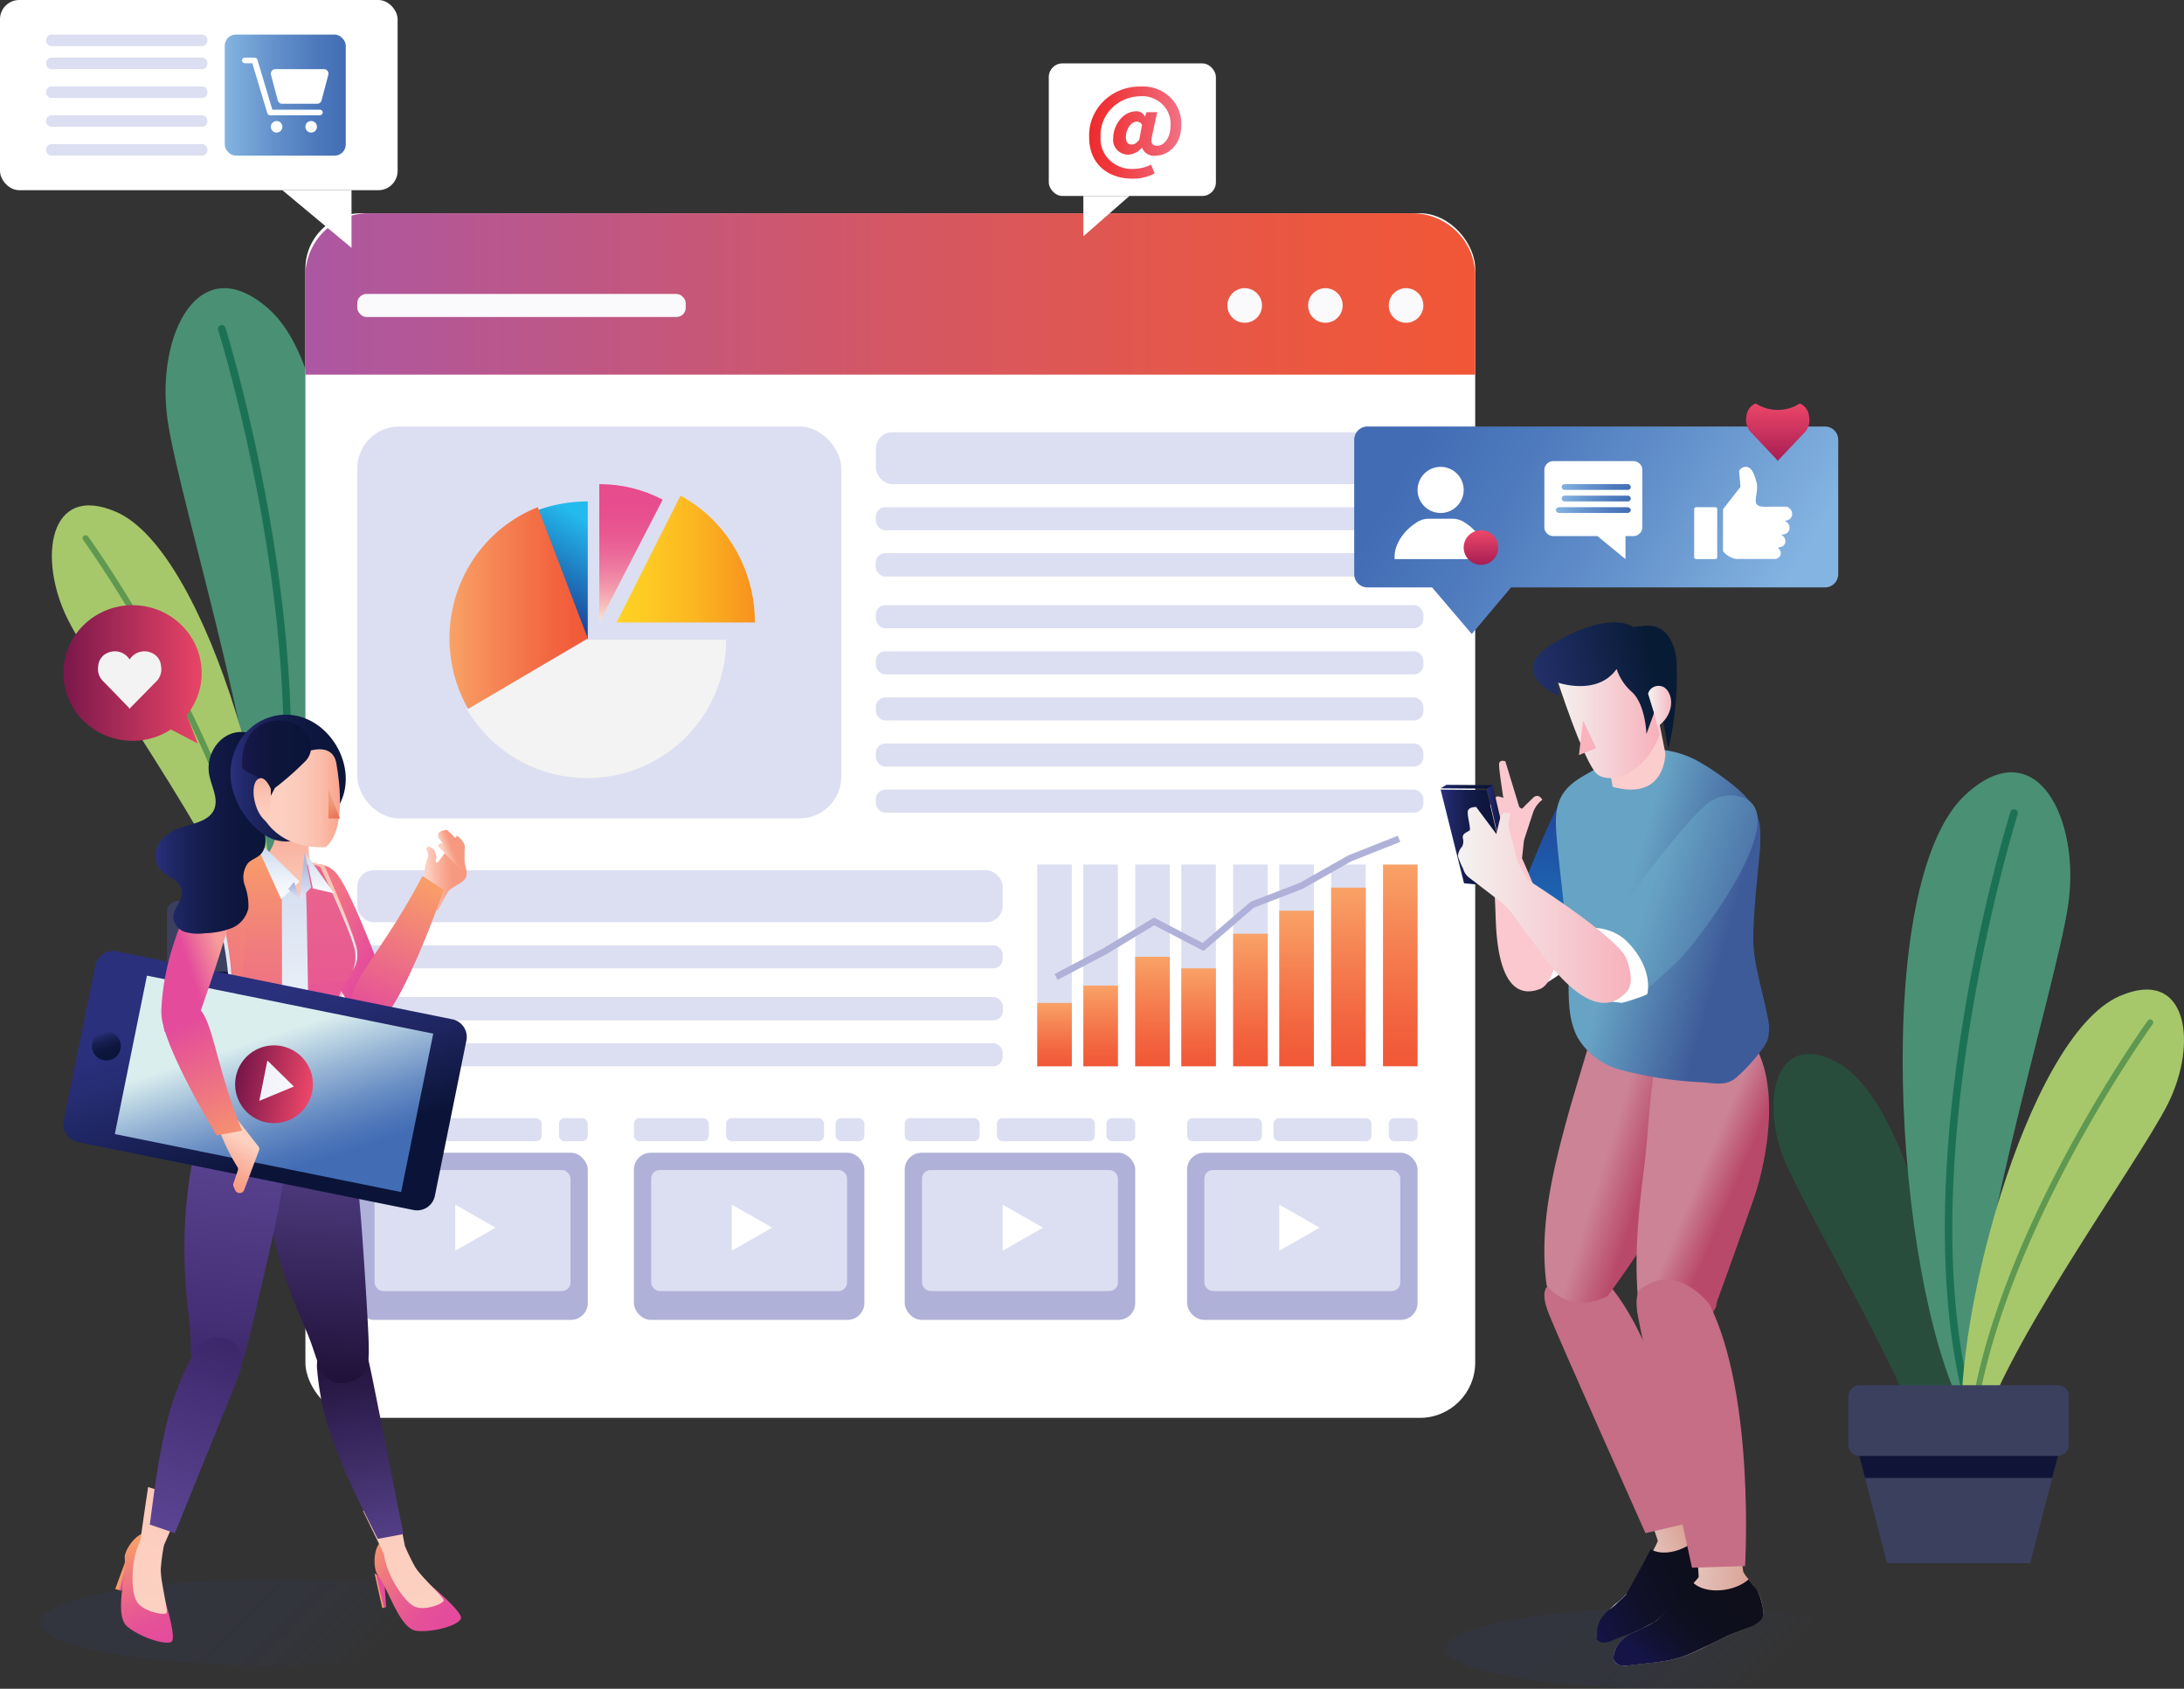 <svg xmlns="http://www.w3.org/2000/svg" width="379" height="293" viewBox="0 0 379 293">
    <rect x="0" y="0" width="379" height="293" fill="#333333" stroke="none"/>
    <defs>
        <linearGradient id="a" x1="75.423%" x2="24.577%" y1="54.442%" y2="45.553%">
            <stop offset="0%" stop-color="#3753A4" stop-opacity="0"/>
            <stop offset="7%" stop-color="#3651A3" stop-opacity=".15"/>
            <stop offset="21%" stop-color="#354DA1" stop-opacity=".41"/>
            <stop offset="36%" stop-color="#334A9F" stop-opacity=".62"/>
            <stop offset="51%" stop-color="#32489E" stop-opacity=".79"/>
            <stop offset="66%" stop-color="#32469D" stop-opacity=".91"/>
            <stop offset="82%" stop-color="#31459C" stop-opacity=".98"/>
            <stop offset="100%" stop-color="#31459C"/>
        </linearGradient>
        <linearGradient id="b" x1="75.419%" x2="24.568%" y1="54.621%" y2="45.381%">
            <stop offset="0%" stop-color="#3753A4" stop-opacity="0"/>
            <stop offset="7%" stop-color="#3651A3" stop-opacity=".15"/>
            <stop offset="21%" stop-color="#354DA1" stop-opacity=".41"/>
            <stop offset="36%" stop-color="#334A9F" stop-opacity=".62"/>
            <stop offset="51%" stop-color="#32489E" stop-opacity=".79"/>
            <stop offset="66%" stop-color="#32469D" stop-opacity=".91"/>
            <stop offset="82%" stop-color="#31459C" stop-opacity=".98"/>
            <stop offset="100%" stop-color="#31459C"/>
        </linearGradient>
        <linearGradient id="c" x1=".006%" y1="50.02%" y2="50.02%">
            <stop offset="0%" stop-color="#AC57A2"/>
            <stop offset="5%" stop-color="#B0579C"/>
            <stop offset="49%" stop-color="#D35765"/>
            <stop offset="82%" stop-color="#E95743"/>
            <stop offset="100%" stop-color="#F15736"/>
        </linearGradient>
        <linearGradient id="d" x1="0%" y1="50.026%" y2="50.026%">
            <stop offset="0%" stop-color="#FFD224"/>
            <stop offset="22%" stop-color="#FECA23"/>
            <stop offset="56%" stop-color="#FCB621"/>
            <stop offset="97%" stop-color="#F7941E"/>
            <stop offset="100%" stop-color="#F7911E"/>
        </linearGradient>
        <linearGradient id="e" x1="50.051%" x2="50.051%" y1="100%" y2="-.093%">
            <stop offset="0%" stop-color="#FEE8CB"/>
            <stop offset="10%" stop-color="#F9C4BD"/>
            <stop offset="23%" stop-color="#F39FAE"/>
            <stop offset="36%" stop-color="#EF81A2"/>
            <stop offset="50%" stop-color="#EB6999"/>
            <stop offset="64%" stop-color="#E95892"/>
            <stop offset="80%" stop-color="#E74E8E"/>
            <stop offset="100%" stop-color="#E74B8D"/>
        </linearGradient>
        <linearGradient id="f" x1="60.757%" x2="43.9%" y1="5.535%" y2="80.535%">
            <stop offset="0%" stop-color="#23BAED"/>
            <stop offset="100%" stop-color="#1B499C"/>
        </linearGradient>
        <linearGradient id="g" x1=".101%" y1="50.016%" y2="50.016%">
            <stop offset="0%" stop-color="#F9A268"/>
            <stop offset="32%" stop-color="#F68655"/>
            <stop offset="76%" stop-color="#F2643F"/>
            <stop offset="100%" stop-color="#F15736"/>
        </linearGradient>
        <linearGradient id="h" x1="50%" x2="50%" y1="0%" y2="100%">
            <stop offset="0%" stop-color="#F9A268"/>
            <stop offset="32%" stop-color="#F68655"/>
            <stop offset="76%" stop-color="#F2643F"/>
            <stop offset="100%" stop-color="#F15736"/>
        </linearGradient>
        <linearGradient id="i" x1="49.897%" x2="49.897%" y1="0%" y2="100%">
            <stop offset="0%" stop-color="#F9A268"/>
            <stop offset="32%" stop-color="#F68655"/>
            <stop offset="76%" stop-color="#F2643F"/>
            <stop offset="100%" stop-color="#F15736"/>
        </linearGradient>
        <linearGradient id="j" x1="50.207%" x2="50.207%" y1="0%" y2="99.94%">
            <stop offset="0%" stop-color="#F9A268"/>
            <stop offset="32%" stop-color="#F68655"/>
            <stop offset="76%" stop-color="#F2643F"/>
            <stop offset="100%" stop-color="#F15736"/>
        </linearGradient>
        <linearGradient id="k" x1="50%" x2="50%" y1="0%" y2="100%">
            <stop offset="0%" stop-color="#F9A268"/>
            <stop offset="32%" stop-color="#F68655"/>
            <stop offset="76%" stop-color="#F2643F"/>
            <stop offset="100%" stop-color="#F15736"/>
        </linearGradient>
        <linearGradient id="l" x1="50%" x2="50%" y1="0%" y2="100%">
            <stop offset="0%" stop-color="#F9A268"/>
            <stop offset="32%" stop-color="#F68655"/>
            <stop offset="76%" stop-color="#F2643F"/>
            <stop offset="100%" stop-color="#F15736"/>
        </linearGradient>
        <linearGradient id="m" x1="50%" x2="50%" y1="0%" y2="99.958%">
            <stop offset="0%" stop-color="#F9A268"/>
            <stop offset="32%" stop-color="#F68655"/>
            <stop offset="76%" stop-color="#F2643F"/>
            <stop offset="100%" stop-color="#F15736"/>
        </linearGradient>
        <linearGradient id="n" x1="49.897%" x2="49.897%" y1="0%" y2="99.963%">
            <stop offset="0%" stop-color="#F9A268"/>
            <stop offset="32%" stop-color="#F68655"/>
            <stop offset="76%" stop-color="#F2643F"/>
            <stop offset="100%" stop-color="#F15736"/>
        </linearGradient>
        <linearGradient id="o" x1="50%" x2="50%" y1="0%" y2="100%">
            <stop offset="0%" stop-color="#F9A268"/>
            <stop offset="32%" stop-color="#F68655"/>
            <stop offset="76%" stop-color="#F2643F"/>
            <stop offset="100%" stop-color="#F15736"/>
        </linearGradient>
        <linearGradient id="p" x1="35.652%" x2="43.844%" y1="42.86%" y2="37.142%">
            <stop offset="0%" stop-color="#F89C69"/>
            <stop offset="100%" stop-color="#E44C9B"/>
        </linearGradient>
        <linearGradient id="q" x1="-13.418%" x2="77.651%" y1="18.048%" y2="86.004%">
            <stop offset="0%" stop-color="#F89C69"/>
            <stop offset="28%" stop-color="#EF7A7E"/>
            <stop offset="55%" stop-color="#E9618E"/>
            <stop offset="80%" stop-color="#E55198"/>
            <stop offset="100%" stop-color="#E44C9B"/>
        </linearGradient>
        <linearGradient id="r" x1="47.102%" x2="7.813%" y1="99.394%" y2="-161.132%">
            <stop offset="0%" stop-color="#FCD1C2"/>
            <stop offset="25%" stop-color="#FCCEBE"/>
            <stop offset="49%" stop-color="#FBC4B2"/>
            <stop offset="74%" stop-color="#F9B39E"/>
            <stop offset="98%" stop-color="#F79B82"/>
            <stop offset="100%" stop-color="#F79980"/>
        </linearGradient>
        <linearGradient id="s" x1="53.453%" x2="41.894%" y1="134.036%" y2="-.722%">
            <stop offset="0%" stop-color="#654FA1"/>
            <stop offset="19%" stop-color="#57428B"/>
            <stop offset="100%" stop-color="#1C0E34"/>
        </linearGradient>
        <linearGradient id="t" x1="50.996%" x2="48.987%" y1="2.723%" y2="101.973%">
            <stop offset="0%" stop-color="#654FA1"/>
            <stop offset="19%" stop-color="#57428B"/>
            <stop offset="100%" stop-color="#1C0E34"/>
        </linearGradient>
        <linearGradient id="u" x1="51.193%" x2="47.396%" y1="-.313%" y2="100.129%">
            <stop offset="0%" stop-color="#654FA1"/>
            <stop offset="100%" stop-color="#3D276A"/>
        </linearGradient>
        <linearGradient id="v" x1="45.591%" x2="57.146%" y1="47.144%" y2="53.752%">
            <stop offset="0%" stop-color="#F89C69"/>
            <stop offset="100%" stop-color="#E44C9B"/>
        </linearGradient>
        <linearGradient id="w" x1="40.303%" x2="61.373%" y1="8.644%" y2="98.448%">
            <stop offset="0%" stop-color="#F89C69"/>
            <stop offset="28%" stop-color="#EF7A7E"/>
            <stop offset="55%" stop-color="#E9618E"/>
            <stop offset="80%" stop-color="#E55198"/>
            <stop offset="100%" stop-color="#E44C9B"/>
        </linearGradient>
        <linearGradient id="x" x1="43.191%" x2="73.589%" y1="94.665%" y2="-116.814%">
            <stop offset="0%" stop-color="#FCD1C2"/>
            <stop offset="27%" stop-color="#FCCEBF"/>
            <stop offset="50%" stop-color="#FBC5B4"/>
            <stop offset="72%" stop-color="#FAB6A2"/>
            <stop offset="94%" stop-color="#F8A189"/>
            <stop offset="100%" stop-color="#F79980"/>
        </linearGradient>
        <linearGradient id="y" x1="35.367%" x2="56.327%" y1="136.85%" y2=".123%">
            <stop offset="0%" stop-color="#654FA1"/>
            <stop offset="100%" stop-color="#3D276A"/>
        </linearGradient>
        <linearGradient id="z" x1="30.346%" x2="68.046%" y1="27.197%" y2="69.48%">
            <stop offset="0%" stop-color="#F27484"/>
            <stop offset="100%" stop-color="#E44C9B"/>
        </linearGradient>
        <linearGradient id="A" x1="50.014%" x2="50.014%" y1="100.022%" y2="-.045%">
            <stop offset="0%" stop-color="#FCD1C2"/>
            <stop offset="49%" stop-color="#FCCFC0"/>
            <stop offset="66%" stop-color="#FBCAB9"/>
            <stop offset="79%" stop-color="#FAC0AE"/>
            <stop offset="89%" stop-color="#F9B19D"/>
            <stop offset="98%" stop-color="#F89F87"/>
            <stop offset="100%" stop-color="#F79980"/>
        </linearGradient>
        <linearGradient id="B" x1="50.037%" x2="50.037%" y1="106.306%" y2=".102%">
            <stop offset="0%" stop-color="#F9FCFD"/>
            <stop offset="31%" stop-color="#F1F6FA"/>
            <stop offset="77%" stop-color="#DDE5F3"/>
            <stop offset="100%" stop-color="#D0DAEF"/>
        </linearGradient>
        <linearGradient id="C" x1="50.041%" x2="50.041%" y1=".016%" y2="186.915%">
            <stop offset="0%" stop-color="#F89C69"/>
            <stop offset="1%" stop-color="#F89B6A"/>
            <stop offset="16%" stop-color="#F17E7C"/>
            <stop offset="33%" stop-color="#EB688A"/>
            <stop offset="51%" stop-color="#E75893"/>
            <stop offset="71%" stop-color="#E54F99"/>
            <stop offset="100%" stop-color="#E44C9B"/>
        </linearGradient>
        <linearGradient id="D" x1="49.997%" x2="49.997%" y1="-221.356%" y2="100.103%">
            <stop offset="0%" stop-color="#F89C69"/>
            <stop offset="100%" stop-color="#E44C9B"/>
        </linearGradient>
        <linearGradient id="E" x1="50.078%" x2="50.078%" y1="322.237%" y2="0%">
            <stop offset="0%" stop-color="#F89C69"/>
            <stop offset="100%" stop-color="#E44C9B"/>
        </linearGradient>
        <linearGradient id="F" x1="100.092%" x2="-95.321%" y1="49.99%" y2="49.99%">
            <stop offset="0%" stop-color="#F89C69"/>
            <stop offset="100%" stop-color="#E44C9B"/>
        </linearGradient>
        <linearGradient id="G" x1="23.911%" x2="72.876%" y1="52.46%" y2="49.476%">
            <stop offset="0%" stop-color="#FCD1C2"/>
            <stop offset="34%" stop-color="#FAB9A6"/>
            <stop offset="76%" stop-color="#F8A28A"/>
            <stop offset="100%" stop-color="#F79980"/>
        </linearGradient>
        <linearGradient id="H" x1="61.988%" x2="36.068%" y1="1.462%" y2="97.35%">
            <stop offset="0%" stop-color="#F89C69"/>
            <stop offset="100%" stop-color="#E44C9B"/>
        </linearGradient>
        <linearGradient id="I" x1="37.034%" x2="65.801%" y1="58.502%" y2="41.904%">
            <stop offset="0%" stop-color="#FCD1C2"/>
            <stop offset="34%" stop-color="#FAB9A6"/>
            <stop offset="76%" stop-color="#F8A28A"/>
            <stop offset="100%" stop-color="#F79980"/>
        </linearGradient>
        <linearGradient id="J" x1="49.868%" x2="49.868%" y1="100%" y2="-.586%">
            <stop offset="0%" stop-color="#E7E5F3"/>
            <stop offset="32%" stop-color="#CCD2EB"/>
            <stop offset="76%" stop-color="#ADBCE1"/>
            <stop offset="100%" stop-color="#A1B4DD"/>
        </linearGradient>
        <linearGradient id="K" x1="50%" x2="50%" y1="100%" y2="0%">
            <stop offset="0%" stop-color="#F9FCFD"/>
            <stop offset="100%" stop-color="#D0DAEF"/>
        </linearGradient>
        <linearGradient id="L" x1="50%" x2="50%" y1="100%" y2="0%">
            <stop offset="0%" stop-color="#F9FCFD"/>
            <stop offset="32%" stop-color="#F0F5FA"/>
            <stop offset="85%" stop-color="#D8E1F2"/>
            <stop offset="100%" stop-color="#D0DAEF"/>
        </linearGradient>
        <linearGradient id="M" x1="50%" x2="50%" y1="100%" y2="0%">
            <stop offset="0%" stop-color="#E7E5F3"/>
            <stop offset="32%" stop-color="#CCD2EB"/>
            <stop offset="76%" stop-color="#ADBCE1"/>
            <stop offset="100%" stop-color="#A1B4DD"/>
        </linearGradient>
        <linearGradient id="N" x1="36.775%" x2="63.387%" y1="24.138%" y2="76.051%">
            <stop offset="0%" stop-color="#2A307B"/>
            <stop offset="22%" stop-color="#262D73"/>
            <stop offset="55%" stop-color="#1D245E"/>
            <stop offset="96%" stop-color="#0D163C"/>
            <stop offset="100%" stop-color="#0B1438"/>
        </linearGradient>
        <linearGradient id="O" x1="35.702%" x2="66.934%" y1="3.901%" y2="98.889%">
            <stop offset="0%" stop-color="#2A307B"/>
            <stop offset="10%" stop-color="#23296B"/>
            <stop offset="28%" stop-color="#182055"/>
            <stop offset="48%" stop-color="#111945"/>
            <stop offset="70%" stop-color="#0C153B"/>
            <stop offset="100%" stop-color="#0B1438"/>
        </linearGradient>
        <linearGradient id="P" x1="141.499%" x2="62.508%" y1="33.954%" y2="42.838%">
            <stop offset="0%" stop-color="#2A307B"/>
            <stop offset="10%" stop-color="#23296B"/>
            <stop offset="28%" stop-color="#182055"/>
            <stop offset="48%" stop-color="#111945"/>
            <stop offset="70%" stop-color="#0C153B"/>
            <stop offset="100%" stop-color="#0B1438"/>
        </linearGradient>
        <linearGradient id="Q" x1="71.534%" x2="24.566%" y1="38.233%" y2="86.055%">
            <stop offset="0%" stop-color="#DAEEEE"/>
            <stop offset="2%" stop-color="#D6EBED"/>
            <stop offset="36%" stop-color="#97B5D5"/>
            <stop offset="65%" stop-color="#698EC4"/>
            <stop offset="87%" stop-color="#4D76B9"/>
            <stop offset="100%" stop-color="#426DB5"/>
        </linearGradient>
        <linearGradient id="R" x1="14.612%" x2="85.323%" y1="14.821%" y2="85.502%">
            <stop offset="0%" stop-color="#741549"/>
            <stop offset="100%" stop-color="#EF4769"/>
        </linearGradient>
        <linearGradient id="S" x1="21.724%" x2="86.582%" y1="50.264%" y2="64.773%">
            <stop offset="0%" stop-color="#F1F3FA"/>
            <stop offset="100%" stop-color="#F6F7FB"/>
        </linearGradient>
        <linearGradient id="T" x1="64.266%" x2="34.58%" y1="37.162%" y2="61.498%">
            <stop offset="0%" stop-color="#F69C99"/>
            <stop offset="100%" stop-color="#E44C9B"/>
        </linearGradient>
        <linearGradient id="U" x1="95.348%" x2="72.521%" y1="40.268%" y2="112.818%">
            <stop offset="0%" stop-color="#FCD1C2"/>
            <stop offset="34%" stop-color="#FAB9A6"/>
            <stop offset="76%" stop-color="#F8A28A"/>
            <stop offset="100%" stop-color="#F79980"/>
        </linearGradient>
        <linearGradient id="V" x1="89.004%" x2="61.165%" y1="114.898%" y2="14.473%">
            <stop offset="0%" stop-color="#F89C69"/>
            <stop offset="100%" stop-color="#E44C9B"/>
        </linearGradient>
        <linearGradient id="W" x1=".066%" x2="99.951%" y1="49.916%" y2="49.916%">
            <stop offset="0%" stop-color="#2A307C"/>
            <stop offset="10%" stop-color="#22296B"/>
            <stop offset="29%" stop-color="#182055"/>
            <stop offset="48%" stop-color="#111945"/>
            <stop offset="71%" stop-color="#0C153B"/>
            <stop offset="100%" stop-color="#0B1438"/>
        </linearGradient>
        <linearGradient id="X" x1=".019%" x2="99.859%" y1="50.126%" y2="50.126%">
            <stop offset="0%" stop-color="#2A307C"/>
            <stop offset="10%" stop-color="#22296B"/>
            <stop offset="29%" stop-color="#182055"/>
            <stop offset="48%" stop-color="#111945"/>
            <stop offset="71%" stop-color="#0C153B"/>
            <stop offset="100%" stop-color="#0B1438"/>
        </linearGradient>
        <linearGradient id="Y" x1=".006%" x2="100.049%" y1="49.969%" y2="49.969%">
            <stop offset="0%" stop-color="#FCD1C2"/>
            <stop offset="39%" stop-color="#FCCFC0"/>
            <stop offset="59%" stop-color="#FBC8B8"/>
            <stop offset="75%" stop-color="#FABDAA"/>
            <stop offset="88%" stop-color="#F9AD98"/>
            <stop offset="100%" stop-color="#F79980"/>
        </linearGradient>
        <linearGradient id="Z" x1="34.727%" x2="53.177%" y1="12.557%" y2="107.991%">
            <stop offset="0%" stop-color="#EEA281"/>
            <stop offset="25%" stop-color="#EE9C7C"/>
            <stop offset="58%" stop-color="#ED8A6C"/>
            <stop offset="97%" stop-color="#EC6E53"/>
            <stop offset="100%" stop-color="#EC6B51"/>
        </linearGradient>
        <linearGradient id="aa" x1=".212%" x2="100.053%" y1="50.02%" y2="50.02%">
            <stop offset="0%" stop-color="#18184A"/>
            <stop offset="13%" stop-color="#141745"/>
            <stop offset="50%" stop-color="#0D153B"/>
            <stop offset="100%" stop-color="#0B1438"/>
        </linearGradient>
        <linearGradient id="ab" x1="50.023%" x2="50.023%" y1="100%" y2=".03%">
            <stop offset="0%" stop-color="#FCD1C2"/>
            <stop offset="31%" stop-color="#FCCCBC"/>
            <stop offset="73%" stop-color="#FABDAA"/>
            <stop offset="100%" stop-color="#F9B09B"/>
        </linearGradient>
        <linearGradient id="ac" x1="48.7%" x2="48.593%" y1="103.01%" y2="3.3%">
            <stop offset="0%" stop-color="#1783C6"/>
            <stop offset="100%" stop-color="#243D96"/>
        </linearGradient>
        <linearGradient id="ad" x1="0%" y1="50%" y2="50%">
            <stop offset="0%" stop-color="#2A307C"/>
            <stop offset="10%" stop-color="#22296B"/>
            <stop offset="29%" stop-color="#182055"/>
            <stop offset="48%" stop-color="#111945"/>
            <stop offset="71%" stop-color="#0C153B"/>
            <stop offset="100%" stop-color="#0B1438"/>
        </linearGradient>
        <linearGradient id="ae" x1="0%" y1="49.968%" y2="49.968%">
            <stop offset="0%" stop-color="#2A307C"/>
            <stop offset="10%" stop-color="#22296B"/>
            <stop offset="29%" stop-color="#182055"/>
            <stop offset="48%" stop-color="#111945"/>
            <stop offset="71%" stop-color="#0C153B"/>
            <stop offset="100%" stop-color="#0B1438"/>
        </linearGradient>
        <linearGradient id="af" x1="0%" y1="49.5%" y2="49.5%">
            <stop offset="0%" stop-color="#2A307C"/>
            <stop offset="10%" stop-color="#22296B"/>
            <stop offset="29%" stop-color="#182055"/>
            <stop offset="48%" stop-color="#111945"/>
            <stop offset="71%" stop-color="#0C153B"/>
            <stop offset="100%" stop-color="#0B1438"/>
        </linearGradient>
        <linearGradient id="ag" x1="8.073%" x2="75.864%" y1="72.983%" y2="29.748%">
            <stop offset="0%" stop-color="#F4F3F1"/>
            <stop offset="90%" stop-color="#DBA69A"/>
            <stop offset="100%" stop-color="#D89E90"/>
        </linearGradient>
        <linearGradient id="ah" x1="-7.326%" x2="97.235%" y1="71.342%" y2="25.36%">
            <stop offset="0%" stop-color="#141446"/>
            <stop offset="15%" stop-color="#121238"/>
            <stop offset="38%" stop-color="#101028"/>
            <stop offset="65%" stop-color="#0E0F1E"/>
            <stop offset="100%" stop-color="#0E0F1B"/>
        </linearGradient>
        <linearGradient id="ai" x1="43.191%" x2="63.896%" y1="46.659%" y2="59.227%">
            <stop offset="1%" stop-color="#CC8396"/>
            <stop offset="100%" stop-color="#B9496A"/>
        </linearGradient>
        <linearGradient id="aj" x1="45.412%" x2="59.364%" y1="46.659%" y2="59.227%">
            <stop offset="1%" stop-color="#CC8396"/>
            <stop offset="100%" stop-color="#B9496A"/>
        </linearGradient>
        <linearGradient id="ak" x1="-2.146%" x2="95.603%" y1="60.883%" y2="67.093%">
            <stop offset="0%" stop-color="#F4F3F1"/>
            <stop offset="90%" stop-color="#DBA69A"/>
            <stop offset="100%" stop-color="#D89E90"/>
        </linearGradient>
        <linearGradient id="al" x1="5.536%" x2="74.794%" y1="65.682%" y2="23.047%">
            <stop offset="0%" stop-color="#141446"/>
            <stop offset="15%" stop-color="#121238"/>
            <stop offset="38%" stop-color="#101028"/>
            <stop offset="65%" stop-color="#0E0F1E"/>
            <stop offset="100%" stop-color="#0E0F1B"/>
        </linearGradient>
        <linearGradient id="am" x1="33.651%" x2="77.625%" y1="42.974%" y2="62.372%">
            <stop offset="1%" stop-color="#67A3C4"/>
            <stop offset="100%" stop-color="#3E5B99"/>
        </linearGradient>
        <linearGradient id="an" x1="0%" x2="99.751%" y1="50.029%" y2="50.029%">
            <stop offset="0%" stop-color="#F4F3F1"/>
            <stop offset="100%" stop-color="#F7B0BB"/>
        </linearGradient>
        <linearGradient id="ao" x1="4.202%" x2="102.427%" y1="59.968%" y2="45.63%">
            <stop offset="0%" stop-color="#293577"/>
            <stop offset="50%" stop-color="#162651"/>
            <stop offset="85%" stop-color="#081B35"/>
        </linearGradient>
        <linearGradient id="ap" x1="0%" x2="99.803%" y1="49.918%" y2="49.918%">
            <stop offset="0%" stop-color="#F4F3F1"/>
            <stop offset="100%" stop-color="#F7B0BB"/>
        </linearGradient>
        <linearGradient id="aq" x1="25.697%" x2="91.065%" y1="42.974%" y2="62.372%">
            <stop offset="1%" stop-color="#67A3C4"/>
            <stop offset="100%" stop-color="#3E5B99"/>
        </linearGradient>
        <linearGradient id="ar" x1=".076%" x2="100.017%" y1="49.947%" y2="49.947%">
            <stop offset="0%" stop-color="#F4F3F1"/>
            <stop offset="100%" stop-color="#F7B0BB"/>
        </linearGradient>
        <linearGradient id="as" x1="93.756%" x2="6.312%" y1="58.883%" y2="36.921%">
            <stop offset="0%" stop-color="#84B4E1"/>
            <stop offset="37%" stop-color="#6694CD"/>
            <stop offset="77%" stop-color="#4C78BC"/>
            <stop offset="100%" stop-color="#426DB5"/>
        </linearGradient>
        <linearGradient id="at" x1="49.798%" x2="49.798%" y1="100%" y2="-3.023%">
            <stop offset="0%" stop-color="#A61E53"/>
            <stop offset="100%" stop-color="#EF4769"/>
        </linearGradient>
        <linearGradient id="au" x1="-1.309%" x2="101.309%" y1="48%" y2="48%">
            <stop offset="0%" stop-color="#84B4E1"/>
            <stop offset="37%" stop-color="#6694CD"/>
            <stop offset="77%" stop-color="#4C78BC"/>
            <stop offset="100%" stop-color="#426DB5"/>
        </linearGradient>
        <linearGradient id="av" x1="0%" y1="50%" y2="50%">
            <stop offset="0%" stop-color="#84B4E1"/>
            <stop offset="37%" stop-color="#6694CD"/>
            <stop offset="77%" stop-color="#4C78BC"/>
            <stop offset="100%" stop-color="#426DB5"/>
        </linearGradient>
        <linearGradient id="aw" x1="50%" x2="50%" y1="100%" y2="0%">
            <stop offset="0%" stop-color="#A61E53"/>
            <stop offset="100%" stop-color="#EF4769"/>
        </linearGradient>
        <linearGradient id="ax" x1="-.202%" x2="100.131%" y1="49.835%" y2="49.835%">
            <stop offset="0%" stop-color="#741549"/>
            <stop offset="100%" stop-color="#EF4769"/>
        </linearGradient>
        <linearGradient id="ay" x1="0%" y1="49.973%" y2="49.973%">
            <stop offset="0%" stop-color="#84B4E1"/>
            <stop offset="37%" stop-color="#6694CD"/>
            <stop offset="77%" stop-color="#4C78BC"/>
            <stop offset="100%" stop-color="#426DB5"/>
        </linearGradient>
        <linearGradient id="az" x1=".406%" x2="99.919%" y1="50.132%" y2="50.132%">
            <stop offset="0%" stop-color="#EE2B2C"/>
            <stop offset="22%" stop-color="#EF363A"/>
            <stop offset="63%" stop-color="#F05460"/>
            <stop offset="100%" stop-color="#F27286"/>
        </linearGradient>
    </defs>
    <g fill="none" fill-rule="evenodd">
        <g transform="matrix(-1 0 0 1 379 134)">
            <path fill="#294D3C" d="M60.236 50.286c10.613-5.643 13.306 6.633 9.18 16.797-4.124 10.164-25.304 44.352-26.4 57.908-.428 5.28-1.412 4.686-2.25.997-4.19-18.381 4.858-67.934 19.47-75.702z"/>
            <path fill="#4A9075" d="M37.756 3.716C25.586-7.24 17.956 8.1 20.082 22.896c2.125 14.797 18.823 66.97 15.84 85.259-1.169 7.088.316 6.652 2.64 2.059 11.563-22.922 15.952-91.41-.806-106.498z"/>
            <path fill="#1B7154" d="M35.638 113.237c.264.66.838.343 1.617-.792C49.94 70.205 30.18 7.062 30.114 6.845a.66.66 0 0 0-1.26.389c.065.218 20.096 64.211 6.784 106.003z"/>
            <path fill="#A6C86B" d="M11.178 38.822C-.616 33.687-2.47 47.012 2.783 57.5c5.254 10.487 30.683 45.203 33 59.578.898 5.57 1.894 4.877 2.482.871 2.923-19.945-10.857-72.059-27.087-79.127z"/>
            <path fill="#5F9850" d="M36.852 120.932c.363.442.713.046 1.01-.99-1.07-34.63-31.475-76.738-31.594-76.877a.521.521 0 0 0-.845.608c.1.132 30.94 42.814 31.43 77.26z"/>
            <path fill="#3B405F" d="M27.784 113.263h22.658l5.913 5.34-4.83 18.611H26.7l-4.837-18.612z"/>
            <rect width="38.24" height="12.263" x="19.989" y="106.333" fill="#3B405F" fill-rule="nonzero" rx="1.874"/>
            <path fill="#101537" d="M56.355 118.602l-.996 3.822H22.86l-.996-3.822z"/>
        </g>
        <g transform="translate(9 50)">
            <path fill="#294D3C" d="M60.236 50.286c10.613-5.643 13.306 6.633 9.18 16.797-4.124 10.164-25.304 44.352-26.4 57.908-.428 5.28-1.412 4.686-2.25.997-4.19-18.381 4.858-67.934 19.47-75.702z"/>
            <path fill="#4A9075" d="M37.756 3.716C25.586-7.24 17.956 8.1 20.082 22.896c2.125 14.797 18.823 66.97 15.84 85.259-1.169 7.088.316 6.652 2.64 2.059 11.563-22.922 15.952-91.41-.806-106.498z"/>
            <path fill="#1B7154" d="M35.638 113.237c.264.66.838.343 1.617-.792C49.94 70.205 30.18 7.062 30.114 6.845a.66.66 0 0 0-1.26.389c.065.218 20.096 64.211 6.784 106.003z"/>
            <path fill="#A6C86B" d="M11.178 38.822C-.616 33.687-2.47 47.012 2.783 57.5c5.254 10.487 30.683 45.203 33 59.578.898 5.57 1.894 4.877 2.482.871 2.923-19.945-10.857-72.059-27.087-79.127z"/>
            <path fill="#5F9850" d="M36.852 120.932c.363.442.713.046 1.01-.99-1.07-34.63-31.475-76.738-31.594-76.877a.521.521 0 0 0-.845.608c.1.132 30.94 42.814 31.43 77.26z"/>
            <path fill="#3B405F" d="M27.784 113.263h22.658l5.913 5.34-4.83 18.611H26.7l-4.837-18.612z"/>
            <rect width="38.24" height="12.263" x="19.989" y="106.333" fill="#3B405F" fill-rule="nonzero" rx="1.874"/>
            <path fill="#101537" d="M56.355 118.602l-.996 3.822H22.86l-.996-3.822z"/>
        </g>
        <g fill-rule="nonzero" transform="translate(-32)">
            <path fill="url(#a)" d="M361 286c0 3.866-17.465 7-39 7s-39-3.134-39-7 17.465-7 39-7 39 3.123 39 7z" opacity=".1"/>
            <ellipse cx="80" cy="281.5" fill="url(#b)" opacity=".1" rx="41" ry="7.5"/>
            <rect width="203" height="209" x="85" y="37" fill="#FFF" rx="9.61"/>
            <path fill="url(#c)" d="M288 65V47.837C288 41.852 283.1 37 277.054 37H95.946C89.901 37 85 41.852 85 47.837V65h203z"/>
            <rect width="57" height="4" x="94" y="51" fill="#FAF9FC" rx="1.61"/>
            <path fill="#FAF9FC" d="M265 53a3 3 0 1 1-6 0 3 3 0 0 1 6 0zM251 53a3 3 0 1 1-6 0 3 3 0 0 1 6 0zM279 53a3 3 0 1 1-6 0 3 3 0 0 1 6 0z"/>
            <rect width="84" height="68" x="94" y="74" fill="#DCDFF1" rx="7.27"/>
            <path fill="#F3F3F3" d="M158 111c.021 10.852-7.305 20.362-17.856 23.178-10.55 2.815-21.687-1.767-27.144-11.168L133.866 111H158z"/>
            <path fill="url(#d)" d="M163 108h-24l11.088-22c7.938 4.27 12.915 12.752 12.912 22z"/>
            <path fill="url(#e)" d="M147 86.693L136 108V84c3.829-.013 7.603.91 11 2.693z"/>
            <path fill="url(#f)" d="M134 87v24l-9-22.379A25.571 25.571 0 0 1 134 87z"/>
            <path fill="url(#g)" d="M134 110.76L113.24 123a24.787 24.787 0 0 1-1.884-20.339c2.325-6.733 7.429-12.091 13.966-14.661L134 110.76z"/>
            <rect width="95" height="9" x="184" y="75" fill="#DCDFF1" rx="2.84"/>
            <rect width="95" height="4" x="184" y="88" fill="#DCDFF1" rx="1.61"/>
            <rect width="95" height="4" x="184" y="96" fill="#DBDAE0" rx="1.61"/>
            <rect width="95" height="4" x="184" y="96" fill="#DCDFF1" rx="1.61"/>
            <rect width="95" height="4" x="184" y="105" fill="#DCDFF1" rx="1.61"/>
            <rect width="95" height="4" x="184" y="113" fill="#DCDFF1" rx="1.61"/>
            <rect width="95" height="4" x="184" y="121" fill="#DCDFF1" rx="1.61"/>
            <rect width="95" height="4" x="184" y="129" fill="#DCDFF1" rx="1.61"/>
            <rect width="95" height="4" x="184" y="137" fill="#DCDFF1" rx="1.61"/>
            <path fill="#DCDFF1" d="M254 150h6v35h-6zM246 150h6v35h-6zM237 150h6v35h-6zM229 150h6v35h-6zM220 150h6v35h-6zM212 150h6v35h-6zM263 150h6v35h-6z"/>
            <path fill="url(#h)" d="M212 174h6v11h-6z"/>
            <path fill="url(#i)" d="M220 171h6v14h-6z"/>
            <path fill="url(#j)" d="M229 166h6v19h-6z"/>
            <path fill="url(#k)" d="M237 168h6v17h-6z"/>
            <path fill="url(#l)" d="M246 162h6v23h-6z"/>
            <path fill="url(#m)" d="M254 158h6v27h-6z"/>
            <path fill="url(#n)" d="M263 154h6v31h-6z"/>
            <path fill="url(#o)" d="M272 150h6v35h-6z"/>
            <path fill="#AFB1D9" d="M215.544 170l-.544-1.01 8.5-4.48 8.761-5.31 8.432 4.401 8.376-7.162 8.5-3.267 8.42-4.77 8.58-3.402.431 1.066-8.5 3.368-8.432 4.782-8.478 3.267-8.727 7.51-8.568-4.456-8.217 4.973z"/>
            <rect width="112" height="9" x="94" y="151" fill="#DCDFF1" rx="2.84"/>
            <rect width="112" height="4" x="94" y="164" fill="#DCDFF1" rx="1.61"/>
            <rect width="112" height="4" x="94" y="173" fill="#DBDAE0" rx="1.61"/>
            <rect width="112" height="4" x="94" y="173" fill="#DCDFF1" rx="1.61"/>
            <rect width="112" height="4" x="94" y="181" fill="#DCDFF1" rx="1.61"/>
            <rect width="13" height="4" x="142" y="194" fill="#DCDFF1" rx=".96"/>
            <rect width="17" height="4" x="158" y="194" fill="#DCDFF1" rx=".96"/>
            <rect width="5" height="4" x="177" y="194" fill="#DCDFF1" rx=".96"/>
            <rect width="40" height="29" x="142" y="200" fill="#AFB1D9" rx="2.93"/>
            <rect width="34" height="21" x="145" y="203" fill="#DCDFF1" rx="1.48"/>
            <path fill="#FFF" d="M159 209v8l7-4z"/>
            <rect width="13" height="4" x="94" y="194" fill="#DCDFF1" rx=".96"/>
            <rect width="17" height="4" x="109" y="194" fill="#DCDFF1" rx=".96"/>
            <rect width="5" height="4" x="129" y="194" fill="#DCDFF1" rx=".96"/>
            <rect width="40" height="29" x="94" y="200" fill="#AFB1D9" rx="2.93"/>
            <rect width="34" height="21" x="97" y="203" fill="#DCDFF1" rx="1.48"/>
            <path fill="#FFF" d="M111 209v8l7-4z"/>
            <rect width="13" height="4" x="189" y="194" fill="#DCDFF1" rx=".96"/>
            <rect width="17" height="4" x="205" y="194" fill="#DCDFF1" rx=".96"/>
            <rect width="5" height="4" x="224" y="194" fill="#DCDFF1" rx=".96"/>
            <rect width="40" height="29" x="189" y="200" fill="#AFB1D9" rx="2.93"/>
            <rect width="34" height="21" x="192" y="203" fill="#DCDFF1" rx="1.48"/>
            <path fill="#FFF" d="M206 209v8l7-4z"/>
            <rect width="13" height="4" x="238" y="194" fill="#DCDFF1" rx=".96"/>
            <rect width="17" height="4" x="253" y="194" fill="#DCDFF1" rx=".96"/>
            <rect width="5" height="4" x="273" y="194" fill="#DCDFF1" rx=".96"/>
            <rect width="40" height="29" x="238" y="200" fill="#AFB1D9" rx="2.93"/>
            <rect width="34" height="21" x="241" y="203" fill="#DCDFF1" rx="1.48"/>
            <path fill="#FFF" d="M254 209v8l7-4z"/>
            <path fill="url(#p)" d="M97 273l1.346 6 .654-.157-.318-4.98z"/>
            <path fill="url(#q)" d="M106.773 275.074s5.535 4.588 5.214 5.735c-.321 1.147-4.727 2.454-7.683 2.145-2.956-.31-4.816-7.168-6.797-9.772-.83-1.147-.687-5.046.775-5.735a6.832 6.832 0 0 1 3.476-.367s-.454 4.623 5.015 7.994z"/>
            <path fill="url(#r)" d="M102.258 268.201a2461.29 2461.29 0 0 1-1.38-7.201L95 262.122c1.582 3.297 3.242 6.64 3.601 7.47.133.76.317 1.509.55 2.244.762 2.31 2.905 5.889 4.689 6.842 1.783.953 5.171-.46 5.16-1.02-.011-.562-3.949-4.084-4.98-5.822a35.815 35.815 0 0 1-1.762-3.635z"/>
            <path fill="url(#s)" d="M92.229 256.045c1.257 2.922 3.89 8.112 5.322 10.955l4.449-.835c-1.56-7.897-5.38-27.177-5.753-28.802-.478-2.098-.653-3.982-2.9-4.987a4.226 4.226 0 0 0-1.934-.372h-.21c-3.074.316-4.483 3.035-4.157 5.709.284 3.36.924 6.683 1.91 9.916.955 2.866 2.096 5.664 3.273 8.416z"/>
            <path fill="url(#t)" d="M86.745 184.176a6.785 6.785 0 0 0-6.594 2.089c-.73.878-1.31 1.874-1.713 2.944-2.429 5.787-1.192 11.265-.522 17.188a84.39 84.39 0 0 0 5.027 19.162c.93 2.522 2.133 4.942 3.053 7.475 1.214 3.333 2.11 8.206 6.877 6.677 3.28-1.05 3.166-3.71 3.11-6.585-.069-3.424-1.306-23.248-1.896-27.391-.556-3.88-1.203-7.75-1.816-11.618-.647-4.052-.613-8.765-5.526-9.94z"/>
            <path fill="url(#u)" d="M79.923 184.912a6.792 6.792 0 0 0-6.934.08 10.274 10.274 0 0 0-2.505 2.293c-4.009 4.85-4.407 10.479-5.478 16.36a84.958 84.958 0 0 0-.728 19.902c.16 2.695.615 5.377.763 8.026.193 3.554-.353 8.506 4.668 8.426 3.416 0 4.111-2.625 4.885-5.411.911-3.256 5.489-22.734 6.115-26.862a451.634 451.634 0 0 0 1.629-11.705c.557-3.955 1.958-8.54-2.415-11.109z"/>
            <path fill="url(#v)" d="M54.08 270L52 275.698l1.046.302L55 271.583z"/>
            <path fill="url(#w)" d="M60.483 277.145s2.188 6.962 1.308 7.666c-.88.704-5.337-.647-7.683-2.59-2.347-1.942-.192-8.631-.463-11.914-.113-1.374 2.155-4.543 3.78-4.293a7.285 7.285 0 0 1 3.148 1.68s-2.923 3.567-.09 9.45z"/>
            <path fill="url(#x)" d="M60.463 268.07L64 260.01 57.705 258c-.6 3.939-1.199 8.232-1.33 9.202-.319.706-.587 1.43-.804 2.17-.683 2.386-.887 6.633.144 8.449 1.031 1.815 4.868 2.511 5.18 2.032.311-.48-1.103-5.709-.984-7.741a33.99 33.99 0 0 1 .552-4.042z"/>
            <path fill="url(#y)" d="M59.61 253.348c-.533 2.841-1.177 7.883-1.61 11.169L62.343 266c3.276-8.043 10.074-24.733 10.63-26.238.755-2.02 1.654-3.708.41-5.773a3.973 3.973 0 0 0-1.344-1.357l-.166-.103c-2.622-1.392-5.22.137-6.42 2.567a50.637 50.637 0 0 0-3.877 9.388c-.855 2.932-1.421 5.898-1.965 8.864z"/>
            <path fill="url(#z)" d="M97.532 179a11.052 11.052 0 0 1-3.445-2.754 40.868 40.868 0 0 1-5.132-8.84 55.7 55.7 0 0 1-2.756-7.917c-.62-2.363-3.134-10.188 1.746-9.439a4.593 4.593 0 0 1 2.87 2.075c3.077 4.38 9.185 21.528 9.185 21.528L97.532 179z"/>
            <path fill="url(#A)" d="M93.973 165.013c-.25-2.68-5.7-14.889-5.7-14.889a19.119 19.119 0 0 1-2.45-.618 11.093 11.093 0 0 1-.148-3.951L80.08 140c.66 6.162-1.812 8.372-1.812 8.372-.878 0-3.739.195-5.038.367a6.408 6.408 0 0 0-4.206 2.29s3.42 12.679 3.567 19.161C72.74 176.672 69 191 69 191l23.297-.069a158.024 158.024 0 0 1-2.655-15.667c-.661-4.914 4.787-5.383 4.33-10.25z"/>
            <path fill="url(#B)" d="M67 190.053a28.101 28.101 0 0 0 11.36 3.834 26.627 26.627 0 0 0 14.336-2.686c-1.627-6.739-3.671-15.659-3.671-15.659-.674-4.936 5.425-5.407 4.948-10.332-.255-2.686-6.319-14.442-6.319-14.442a3.718 3.718 0 0 0-2.858-.586l-.755 5.832-5.599-6.6-2.741-.414c-.895 0-2.08.138-3.404.31a6.562 6.562 0 0 0-4.286 2.296s3.485 12.272 3.636 18.77c.127 4.397-2.719 13.834-4.647 19.677z"/>
            <path fill="url(#C)" d="M78.98 197.566c2.439-1.68 1.987-7.86 1.987-10.91l-.056-35.69c-1.287-1.347-3.116-3.175-4.809-2.947-.869.058-2.02.149-3.307.32a6.334 6.334 0 0 0-4.165 2.285s3.386 12.647 3.533 19.113c.147 6.466-6.174 24.459-6.163 24.459 2.607 1.04 10.452 5.13 12.98 3.37z"/>
            <path fill="url(#D)" d="M93.654 165.29c-.245-2.666-6.059-14.813-6.059-14.813a3.276 3.276 0 0 0-2.595-.353c0 2.28.2 6.415.234 8.717.089 5.105.174 10.206.256 15.304.078 5.173.568 11.178.657 16.351 0 1.926-.234 5.424 1.85 6.461.69.354 6.07-1.595 6.002-1.868-1.548-6.439-3.463-19.167-3.463-19.178-.635-4.843 3.575-5.777 3.118-10.62z"/>
            <path fill="url(#E)" d="M93 170c-2.495.496-4.692.518-7 .809l.23 7.191c1.957-.56 3.297-1.154 4.935-1.714l-.132-.884A7.462 7.462 0 0 1 93 170z" opacity=".37" style="mix-blend-mode:multiply"/>
            <path fill="url(#F)" d="M81 179.128v-8.03c-2.906.323-5.383.566-7.123.936.121 0 .286-4.472.33-4.911.143-1.699.309-3.409.44-5.119.309-4.102 1.31-9.544-2.201-12.583a1.802 1.802 0 0 0-1.707-.335c-.668.39-1.26.912-1.739 1.537 0 0 3.303 12.79 3.446 19.33a59.892 59.892 0 0 1-1.3 11.047A55.125 55.125 0 0 0 81 179.128z" opacity=".37" style="mix-blend-mode:multiply"/>
            <path fill="url(#G)" d="M107.749 149.635c.043.013.09.013.132 0 .289 0 2.884-4.072 3.437-4.635.5.366.909.825 1.201 1.346.164.39.198.817.096 1.225v1.424a6.41 6.41 0 0 0 .24 1.644 2.292 2.292 0 0 1 0 1.6c-.552 1.104-2.523 1.556-3.135 2.55-.613.993-1.73 3.211-1.73 3.211l-3.99-2.108 1.694-2.913v-.497a10.42 10.42 0 0 1 0-1.368c.048-.6.156-1.195.325-1.777.132-.441.396-.784.252-1.258 0-.199-.192-.375-.24-.574a.462.462 0 0 1 .168-.552.48.48 0 0 1 .408 0c.44.151.771.489.89.905.143.354.224.727.24 1.104-.132.21-.204.563.012.673z"/>
            <path fill="url(#H)" d="M96.974 178s-5.155-2.072-3.722-5.976c1.432-3.905 6.33-9.175 12.06-20.024l3.688 2.413S101.507 176.122 96.974 178z"/>
            <path fill="url(#I)" d="M109.559 144a13.376 13.376 0 0 1 2.213 2.344c.194 1.544.265 3.101.21 4.656l-3.972-4.222s.276-.846.918-.304l-.83-1.085s-.664-1.259 1.46-1.389z"/>
            <path fill="url(#J)" d="M84.006 156L86 153.985 84.877 148s-.959 7.883-.871 8z"/>
            <path fill="url(#K)" d="M85 148l1.293 6.152L90 155z"/>
            <path fill="url(#L)" d="M77 147.682L80.781 156 84 152.948 77.893 147z"/>
            <path fill="url(#M)" d="M83.021 153l.979 3-2-1.739z"/>
            <path fill="url(#N)" d="M45.516 198.152a3.128 3.128 0 0 1-2.454-3.683l5.486-26.97a3.135 3.135 0 0 1 3.692-2.436l58.255 11.785a3.128 3.128 0 0 1 2.442 3.683l-5.474 26.959a3.146 3.146 0 0 1-3.703 2.448l-58.244-11.786z"/>
            <path fill="url(#O)" d="M50.012 183.951a2.5 2.5 0 1 1 .976-4.903 2.5 2.5 0 0 1-.976 4.903z"/>
            <path fill="url(#P)" d="M102.873 193.697h8.162-8.162z" transform="rotate(-78.53 106.954 193.697)"/>
            <path fill="url(#Q)" d="M65.526 162.703l28.049.003.005 50.694-28.048-.003z" transform="rotate(-78.54 79.553 188.051)"/>
            <ellipse cx="79.552" cy="188.12" fill="url(#R)" rx="6.753" ry="6.751" transform="rotate(-33.91 79.552 188.12)"/>
            <path fill="url(#S)" d="M78.402 184L83 188.51 77 191z"/>
            <path fill="url(#T)" d="M60.555 179s-.566-3.576-.555-3.779a41.746 41.746 0 0 1 1.73-10.152 57.592 57.592 0 0 1 2.984-7.896c1.043-2.256 4.127-9.915 7.377-6.147a4.638 4.638 0 0 1 .854 3.474c-.455 5.403-6.755 22.661-6.755 22.661A56.203 56.203 0 0 1 60.555 179z"/>
            <path fill="url(#U)" d="M72.896 194l.479.474.057.07 3.416 4.367c.149.18.192.427.114.648l-2.608 6.933a.727.727 0 0 1-.24.324.856.856 0 0 1-1.297-.29l-.32-.739a.656.656 0 0 1 0-.416l.798-2.38a.632.632 0 0 0-.08-.497 34.878 34.878 0 0 1-3.188-6.506.696.696 0 0 1 .421-.844L72.896 194z"/>
            <path fill="url(#V)" d="M60.19 174.584s5.168-1.988 7.115 1.37S69.81 185.747 74 196.17l-4.406.831s-11.17-18.35-9.405-22.416z"/>
            <path fill="url(#W)" d="M70.625 128.133c-1.832 1.476-2.728 3.862-2.334 6.216.361 2.045 1.669 4.137.88 6.055-.79 1.918-3.247 2.403-5.254 3.004a7.604 7.604 0 0 0-4.024 2.518 3.995 3.995 0 0 0-.294 4.622c1.128 1.583 3.732 2.091 3.969 4.044.203 1.64-1.533 2.98-1.488 4.622.143 1.181.958 2.163 2.074 2.495a8.476 8.476 0 0 0 3.382.208c1.57-.03 3.123-.322 4.6-.866 1.49-.577 2.602-1.877 2.965-3.467a9.983 9.983 0 0 0-.632-3.986 4.15 4.15 0 0 1 .564-3.847c.586-.613 1.454-.844 2.086-1.421 1.341-1.237 1.06-3.467.428-5.2-.631-1.733-1.51-3.581-.98-5.36a23.637 23.637 0 0 1 1.86-3.282c2.457-5.188-3.518-9.66-7.802-6.355z"/>
            <path fill="url(#X)" d="M73.799 128.231a10.76 10.76 0 0 0-1.55 8.256 14.016 14.016 0 0 0 5.012 7.918c2.716 2.125 5.828 2.02 8.778.315a13.103 13.103 0 0 0 4.662-4.753c4.127-7.006-2.203-16.92-10.234-15.893a9.487 9.487 0 0 0-6.668 4.157z"/>
            <path fill="url(#Y)" d="M90.372 132.442c.567 3.282 1.678 11.424-1.803 14.513 0 0-7.497.908-11.035-5.394-3.538-6.303 11.624-16.182 12.838-9.119z"/>
            <path fill="url(#Z)" d="M89 137v5h2z"/>
            <path fill="url(#aa)" d="M85.89 128.68a3.633 3.633 0 0 1-1.172 3.653 50.579 50.579 0 0 1-5.024 4.392L78.523 139l-1.956-4.29a9.786 9.786 0 0 1-2.483-1.376 8.583 8.583 0 0 1 1.64-6.349c1.43-1.511 3.544-2.229 5.633-1.911 2.107.238 3.878 1.647 4.532 3.607z"/>
            <path fill="url(#ab)" d="M79 136.88s-1.145-2.834-2.426-1.543c-1.28 1.291-.396 6.587 2.426 7.663v-6.12z"/>
            <path fill="url(#ac)" d="M299.451 170.976c.672.512 5.525-7.442 5.989-8.215 2.003-3.409 12.543-29.156 1.818-27.702a5.382 5.382 0 0 0-3.637 2.568C300.042 143.07 293 162.545 293 162.545l6.451 8.431z"/>
            <path fill="#FFF" d="M298.195 171s.217-8.904-5.195-9.739l.389-1.168a6.587 6.587 0 0 1 4.153.656c1.076.59 5.092 3.45 5.458 7.903 0 .333-3.204 2.226-3.204 2.226l-1.601.122z"/>
            <path fill="#FAC8CE" d="M296.124 148.911l.34-3.124 1.007-3.09.656-1.968a4.986 4.986 0 0 1 1.522-1.97s-.656-1.256-1.604-.34c-.387.374-.762.77-1.171 1.133l-.516.543c-.21.215-.269.283-.538.056l-.176-.135-2.412-7.922s-1.007-.397-1.089.441c-.058.656.48 4.255.738 5.885l-.2-.057c-.35-.113-.995-.384-1.17.068-.176.453-.375.894-.832 1.132-.456.238-1.17 0-1.791.487-.62.486-1.007 1.063-.855 1.652l2.998 8.77a16.76 16.76 0 0 1 .304 3.984c.082 1.347.14 2.683.188 4.018.117 3.27.28 15.844 7.646 13.15 1.58-.577 2.342-2.92 2.751-4.413.879-3.542-5.796-18.3-5.796-18.3z"/>
            <path fill="url(#ad)" d="M286.062 153.251L294 154l-4.027-16.932L282 137z"/>
            <path fill="url(#ae)" d="M295 153.293l-.963.707L290 136.707l.974-.707z"/>
            <path fill="url(#af)" d="M291 136.225l-8.022-.06-.978.61 8.022.06z"/>
            <path fill="url(#ag)" d="M310.409 280.7v-.089c.158-.32.346-.623.56-.908l-.269.258.27-.258a10.391 10.391 0 0 1 1.602-1.614l.56-.46 1.794-1.704.09-.1c.29-.516 3.44-5.707 4.584-8.251l.09-.225a36.896 36.896 0 0 0-2.478-6.064l6.893-3.285a33.265 33.265 0 0 0 2.119 6.726c.23.257.49.487.773.684l.46.325c.157.123.325.235.47.37.48.369.936.765 1.368 1.188a8.072 8.072 0 0 1 1.12 1.715c.102.202.203.404.292.606.206.39.306.826.292 1.267a2.713 2.713 0 0 1-1.054 1.692c-1.042.93-2.242 1.66-3.363 2.534-1.995 1.614-3.855 3.576-6.018 5.044-2.399 1.626-5.212 2.4-7.846 3.543-.695.291-1.86.56-2.421-.123-.56-.684-.213-2.153.112-2.87z"/>
            <path fill="#FDC58D" d="M330.6 269.72c-.06-.15-.13-.3-.2-.44.08.14.148.287.2.44zM319.4 276.575l.2-.15-.2.15zM315.575 276.53l-.15-.06.15.06zM315.46 276.5h.08-.08z"/>
            <path fill="url(#ah)" d="M309 284.228c.044.111.103.216.175.312.463.43 1.127.572 1.728.37a4.58 4.58 0 0 0 .794-.243c1.366-.589 2.791-1.085 4.18-1.64.514-.207 1.04-.426 1.542-.657l.537-.254c.327-.162.642-.335.957-.508.316-.173.327-.185.48-.289l.478-.3c.56-.38 1.11-.785 1.635-1.154.525-.37 1.307-1.155 1.95-1.663.899-.796 1.774-1.593 2.685-2.309l.864-.646.888-.635a24.202 24.202 0 0 0 1.985-1.455c.35-.28.646-.62.875-1.004.044-.075.083-.152.117-.23.062-.164.102-.335.117-.509a2.363 2.363 0 0 0 0-.496.947.947 0 0 0 0-.173 4.148 4.148 0 0 0-.234-.635 16.96 16.96 0 0 0-.525-1.04l-.152-.253-.292-.474c-.081-.127-.163-.23-.245-.346a2.927 2.927 0 0 0-.327-.404l-.187-.196c-.373-.37-.829-.624-1.167-.947 0 0-.573-.392-.56-.45-1.67 2.574-6.236 4.33-8.852 2.794-1.576 3.082-3.981 7.376-4.227 7.804v.057l-1.868 1.755-.584.473-.42.358h-.07l-.397.37a7.96 7.96 0 0 0-.782.877l-.28.266.28-.266c-.09.11-.172.226-.246.346l-.093.139-.07.127c-.07.101-.129.21-.175.323v.092l-.07.139a1.97 1.97 0 0 0-.082.242 4.87 4.87 0 0 0-.21.9c-.006.07-.006.14 0 .209v.819c.023.118.054.234.093.347l-.245.057zm4.998-7.596c-.402.475-.848.911-1.332 1.305l-.467.392 1.799-1.697z"/>
            <path fill="#C56E86" d="M300.734 223.089s-1.652.52 0 4.76S317.548 266 317.548 266l8.452-1.979s-3.873-27.307-14.17-40.367c.056 0-6.289-5.575-11.096-.565z"/>
            <path fill="url(#ai)" d="M300.4 223.044c-1.431-10.363 1.23-20.624 3.97-30.533.473-1.702 5.829-19.522 5.852-19.511 3.09.942 13.023 7.264 14.951 10.011 2.097 2.985 2.075 6.867 1.477 10.34a57.754 57.754 0 0 1-3.597 11.35 52.077 52.077 0 0 1-4.657 9.365c-2.39 3.689-4.86 7.332-7.475 10.851-6.732 3.258-10.52-1.873-10.52-1.873z"/>
            <path fill="url(#aj)" d="M324.8 176.051c18.032-1.142 15.086 21.706 11.513 31.987a1430.968 1430.968 0 0 1-6.294 17.616c-.12.325-.18.67-.18 1.017-.268.48-.526.96-.806 1.44-7.257 4.455-12.51-.366-12.51-.366-1.12-8.374-.247-16.965.806-25.316.527-4.147.773-9.048 1.277-13.195.302-2.422.426-4.855.694-7.265.146-1.257 1.288-6.969 1.288-6.969 1.362.507 2.774.86 4.212 1.051z"/>
            <path fill="url(#ak)" d="M337.94 279.106c0-.236-.046-.475-.139-.718a8.33 8.33 0 0 0-.684-2.108 14.81 14.81 0 0 0-1.159-1.64c-.127-.183-.266-.343-.405-.513l-.406-.479c-.24-.29-.45-.603-.626-.934a35.608 35.608 0 0 1-.37-7.714l-8.31 1.538c.526 2.33.84 4.702.939 7.087l-.162.217c-1.947 2.358-6.792 6.95-7.244 7.417l-.127.08-2.41 1.299-.73.33c-.766.342-1.492.762-2.168 1.254l-.36.205c.117-.072.237-.136.36-.194-.316.233-.604.5-.857.798l-.07.068c-.545.672-1.31 2.165-.892 3.042.417.877 1.726.934 2.55.81 3.151-.48 6.396-.502 9.421-1.55 2.735-.946 5.285-2.496 7.88-3.647 1.403-.615 2.898-1.048 4.277-1.743a3.028 3.028 0 0 0 1.623-1.481c.144-.461.168-.951.07-1.424z"/>
            <path fill="url(#al)" d="M312 287.775c.015.123.05.242.103.353.35.571.99.9 1.66.854.287.024.574.024.86 0 1.558-.239 3.138-.364 4.696-.558.596-.08 1.145-.16 1.752-.262l.619-.125c.378-.068.744-.16 1.145-.262l.573-.16.561-.181c.676-.24 1.34-.513 1.993-.809.825-.375 1.627-.774 2.44-1.138 1.145-.57 2.29-1.138 3.356-1.65l1.053-.433 1.077-.41c.71-.273 1.73-.615 2.417-.957.423-.2.81-.47 1.145-.796 0-.069.126-.137.172-.205.114-.144.203-.306.263-.479.06-.169.099-.345.115-.523v-.182c0-.241-.023-.481-.069-.718 0-.261-.126-.705-.252-1.206a2.266 2.266 0 0 1-.08-.296 10.936 10.936 0 0 0-.183-.57l-.138-.41c-.08-.182-.148-.352-.229-.512l-.137-.25c-.275-.467-.676-.843-.985-1.287a3.998 3.998 0 0 1-.458-.603c-2.394 2.174-7.502 2.755-9.759.5-2.44 2.722-6.059 6.479-6.414 6.832h-.126l-2.382 1.297-.722.33-.515.251h-.08l-.504.273a9.1 9.1 0 0 0-1.043.683l-.355.205c.115-.07.233-.136.355-.193a4.13 4.13 0 0 0-.343.284l-.138.114-.103.114c-.094.09-.182.184-.263.285l-.07.068-.102.137-.15.227c-.177.271-.33.557-.457.854 0 .08 0 .148-.08.216a2.92 2.92 0 0 0-.206.842 2.184 2.184 0 0 0 0 .388l-.012.068zm7.147-6.432c-.541.369-1.112.692-1.706.968l-.585.273 2.291-1.241z"/>
            <path fill="#C56E86" d="M317.185 223.338s-1.824.204-.946 5.031c.879 4.828 9.381 43.631 9.381 43.631l9.212-.294s1.769-29.52-6.182-45.417c0 0-5.417-7.19-11.465-2.95z"/>
            <path fill="url(#am)" d="M327.434 132.513c.887.511 1.762 1.08 2.603 1.67 3.133 2.273 6.714 4.717 7.336 8.979a25.07 25.07 0 0 1-.103 5.683c-.403 4.546-.956 9.206-1.014 13.74-.057 4.535 1.67 9.434 2.476 13.832a7.608 7.608 0 0 1 0 4.001 6.8 6.8 0 0 1-1.06 1.784 30.115 30.115 0 0 1-4.364 4.751c-1.774 1.512-3.616.989-5.92.83a67.787 67.787 0 0 1-13.935-2.103 12.334 12.334 0 0 1-7.625-5.569c-1.773-3.194-1.6-7.092-1.635-10.752-.07-7.955-1.324-15.911-2.039-23.867-.218-2.455-.368-5.07.738-7.194 1.105-2.126 3.098-3.24 5.032-4.33 3.317-1.876 6.76-3.785 10.538-3.967a16.69 16.69 0 0 1 8.972 2.512z"/>
            <path fill="#FBCDCD" d="M319.671 124l1.329 6.685s.101 8.371-9.142 5.837L310 126.03l9.671-2.03z"/>
            <path fill="url(#an)" d="M317.299 114l2.241 11.842.46 1.596c-2.522 6.918-8.44 8.672-10.76 6.94-2.32-1.732-7.24-17.151-7.24-17.151L317.299 114z"/>
            <path fill="#F8B3BD" d="M306.725 125l2.275 4.81-3 1.19z"/>
            <path fill="url(#ao)" d="M312.538 116.068a9.134 9.134 0 0 0 2.715 4.046c2.32 2.217 2.46 7.246 2.46 7.246l2.17-6.012L321.52 130a57.225 57.225 0 0 0 1.44-15.12c-.198-2.903-1.567-6.412-5.049-6.332-.812 0-2.46.24-2.46.24s-.383-.217-.557-.297a6.525 6.525 0 0 0-2.32-.48c-3.586-.16-7.172 1.486-10.212 3.154-9.933 5.44.209 9.555.209 9.555l-.51-2.377s7.043 2.594 10.478-2.275z"/>
            <path fill="url(#ap)" d="M320.748 119.233c1.71 1.1 1.931 4.605-1.011 6.767L318 120.369a1.788 1.788 0 0 1 1.07-1.22 1.968 1.968 0 0 1 1.678.084z"/>
            <path fill="url(#aq)" d="M314.152 173.952c.627.7 8.32-6.514 9.05-7.226 3.225-3.125 22.157-27.687 9.471-28.721a6.672 6.672 0 0 0-4.855 1.838c-5.562 4.871-18.818 23.69-18.818 23.69l5.152 10.42z"/>
            <path fill="#FFF" d="M311.521 173.76s2.758-9.47-3.521-11.618l.786-1.142a8.655 8.655 0 0 1 4.79 1.68c1.173.879 5.116 4.889 4.318 9.72-.07.366-4.448 1.6-4.448 1.6l-1.925-.24z"/>
            <path fill="url(#ar)" d="M285.023 148.335a2.74 2.74 0 0 1 .698-1.44 2.02 2.02 0 0 0 .126-1.488c-.08-.807.583-.91 1.201-1.349.138-.104-.125-1.383-.137-1.545a8.684 8.684 0 0 1-.217-1.614c.057-.738.778-.853 1.464-.899l3.525 4.715c.137-.657.423-1.925.687-2.905.377-1.372 1.808-.565 1.808-.565a4.992 4.992 0 0 0-.286 2.663l.595 2.18.915 3.458 1.637 3.078s15.93 10.053 17.257 13.835c.572 1.602 1.247 4.208 0 5.591-5.722 6.49-13.733-5.05-15.884-8.07a174.233 174.233 0 0 0-2.7-3.62 19.01 19.01 0 0 0-2.816-3.528l-3.227-2.479-2.62-2.006a2.962 2.962 0 0 1-1.145-1.625 14.921 14.921 0 0 1-.904-2.168c.002-.073.01-.146.023-.219z"/>
            <path fill="url(#as)" d="M348.781 74h-79.506C268.02 74 267 75.034 267 76.31v23.295c0 1.276 1.019 2.31 2.275 2.31h11.241L287.4 110l6.826-8.085h54.499c1.256 0 2.275-1.034 2.275-2.31V76.241c-.036-1.227-1.01-2.21-2.219-2.241z"/>
            <path fill="url(#at)" d="M345.945 72.326c-.072-1.036-.694-1.938-1.603-2.326a7.16 7.16 0 0 1-7.685 0c-.912.387-1.537 1.288-1.613 2.326-.16.96.125 1.942.768 2.64.571.58 1.098 1.162 1.69 1.778l2.943 3.116V80l.066-.07.077.07v-.14l2.952-3.116c.56-.593 1.098-1.163 1.691-1.779a3.11 3.11 0 0 0 .714-2.64z"/>
            <path fill="#FFF" d="M282.012 89A4 4 0 1 0 278 85a3.988 3.988 0 0 0 4.012 4zM284.115 90h-4.16a3.705 3.705 0 0 0-1.775.44c-2.489 1.405-4.171 3.953-4.171 6.084a3.154 3.154 0 0 0 0 .476h15.982a3.154 3.154 0 0 0 0-.476c0-2.131-1.682-4.679-4.17-6.083a3.706 3.706 0 0 0-1.706-.44zM342.068 87.91h-2.466c-1.286 0-2.36.157-2.785-.482-.425-.638.354-2.509 0-3.752-.354-1.243-.743-2.554-1.71-2.666-.554-.069-1.089.22-1.31.706l.235 2.766L331 88.347v7.27a3.573 3.573 0 0 0 2.36 1.366h6.336c.457.077.918-.107 1.18-.47.254-.415.181-.94-.177-1.278a.142.142 0 0 1-.07-.19c0-.078.117-.1.117-.1.536 0 .992-.372 1.074-.875.053-.47-.168-.93-.578-1.198-.083-.1 0-.146 0-.146.62.062 1.183-.346 1.286-.93a1.254 1.254 0 0 0-.637-1.332c-.142 0-.071-.146-.071-.146.652 0 1.18-.501 1.18-1.12.007-.573-.366-1.09-.932-1.288zM329.703 88h-3.356a.339.339 0 0 0-.347.33v8.328a.35.35 0 0 0 .347.342h3.356a.347.347 0 0 0 .297-.342V88.33a.335.335 0 0 0-.297-.33zM315.41 80h-13.82c-.878 0-1.59.686-1.59 1.531v9.964c.006.84.716 1.52 1.59 1.52h7.623L314.077 97v-3.985h1.333c.874 0 1.584-.68 1.59-1.52v-9.998c-.02-.832-.725-1.497-1.59-1.497z"/>
            <path fill="url(#au)" d="M314.585 85h-11.17c-.246-.064-.415-.268-.415-.5 0-.232.17-.436.415-.5h11.17c.246.064.415.268.415.5 0 .232-.17.436-.415.5zM314.585 87h-11.17c-.246-.064-.415-.268-.415-.5 0-.232.17-.436.415-.5h11.17c.246.064.415.268.415.5 0 .232-.17.436-.415.5z"/>
            <path fill="url(#av)" d="M314.396 89h-11.792c-.334 0-.604-.224-.604-.5s.27-.5.604-.5h11.792c.334 0 .604.224.604.5s-.27.5-.604.5z"/>
            <circle cx="289" cy="95" r="3" fill="url(#aw)"/>
            <path fill="url(#ax)" d="M64.393 124.094c3.9-4.81 3.369-11.755-1.22-15.941-4.587-4.187-11.687-4.206-16.298-.044-4.612 4.161-5.182 11.103-1.309 15.934 3.873 4.832 10.885 5.928 16.096 2.515L66.32 129l-1.927-4.906z"/>
            <path fill="#F3F3F3" d="M59.944 115.547c-.073-1.009-.698-1.886-1.609-2.259-1.376-.644-3.001-.166-3.842 1.13-.837-1.3-2.466-1.78-3.841-1.13-.91.376-1.533 1.251-1.61 2.259a3.009 3.009 0 0 0 .767 2.563c.57.554 1.095 1.13 1.686 1.717l2.933 3.026V123l.065-.068.077.068v-.147l2.933-2.97c.559-.576 1.095-1.13 1.686-1.716.658-.69.94-1.672.755-2.62z"/>
            <rect width="69" height="33" x="32" fill="#FFF" rx="3.34"/>
            <path fill="#FFF" d="M81 33l12 10V33z"/>
            <rect width="21" height="21" x="71" y="6" fill="url(#ay)" rx="1.93"/>
            <path fill="#FFF" d="M80.943 18h6.114a.79.79 0 0 0 .742-.577l1.175-4.438a.795.795 0 0 0-.133-.68.759.759 0 0 0-.61-.305h-8.473a.759.759 0 0 0-.603.309.795.795 0 0 0-.129.676l1.175 4.438c.093.34.396.575.742.577z"/>
            <path fill="#FFF" d="M87.493 19.028h-8.234l-2.595-8.685A.494.494 0 0 0 76.18 10h-1.673a.497.497 0 0 0-.507.486c0 .269.227.486.507.486h1.28l2.595 8.674c.066.21.268.354.496.354h8.615c.28 0 .507-.218.507-.486a.476.476 0 0 0-.149-.344.519.519 0 0 0-.358-.142zM85.99 21a1 1 0 1 0 .02 2 1 1 0 0 0-.02-2zM80 21a1 1 0 1 0 0 2 1 1 0 0 0 0-2z"/>
            <path fill="#DCDFF1" d="M40.84 8h26.32c.478-.056.84-.487.84-1s-.362-.944-.84-1H40.84c-.478.056-.84.487-.84 1s.362.944.84 1zM67.16 10H40.84c-.478.056-.84.487-.84 1s.362.944.84 1h26.32c.478-.056.84-.487.84-1s-.362-.944-.84-1zM67.16 15H40.84c-.478.056-.84.487-.84 1s.362.944.84 1h26.32c.478-.056.84-.487.84-1s-.362-.944-.84-1zM67.16 20H40.84c-.478.056-.84.487-.84 1s.362.944.84 1h26.32c.478-.056.84-.487.84-1s-.362-.944-.84-1zM67.16 25H40.84c-.478.056-.84.487-.84 1s.362.944.84 1h26.32c.478-.056.84-.487.84-1s-.362-.944-.84-1z"/>
            <rect width="29" height="23" x="214" y="11" fill="#FFF" rx="2.36"/>
            <path fill="#FFF" d="M228 34l-8 7v-7z"/>
            <path fill="url(#az)" d="M229.987 15.01a6.788 6.788 0 0 1 5.083 1.877c1.337 1.296 2.035 3.081 1.917 4.904 0 3.48-2.43 5.23-4.501 5.23-1.027.11-1.99-.493-2.303-1.44a3.258 3.258 0 0 1-2.383 1.252 2.682 2.682 0 0 1-1.978-.862 2.474 2.474 0 0 1-.636-1.997c0-2.316 1.727-4.665 3.995-4.665a1.545 1.545 0 0 1 1.509.953l.276-.798h1.853l-.909 4.189c-.276 1.108 0 1.64.91 1.64 1.15 0 2.302-1.33 2.302-3.424a4.663 4.663 0 0 0-1.446-3.805 5.066 5.066 0 0 0-3.965-1.359 7.13 7.13 0 0 0-4.888 2.183 6.6 6.6 0 0 0-1.835 4.875 5.11 5.11 0 0 0 1.577 4.023 5.543 5.543 0 0 0 4.179 1.518 7.122 7.122 0 0 0 3.005-.743l.633 1.53a8.147 8.147 0 0 1-3.88.908c-3.96 0-7.495-2.316-7.495-7.18-.099-2.335.81-4.606 2.51-6.274 1.701-1.669 4.043-2.586 6.47-2.535zM228.4 25.082c.426 0 .817-.233 1.312-.853l.472-2.57a.982.982 0 0 0-.91-.555c-1.15 0-1.9 1.562-1.9 2.704 0 .853.38 1.274 1.026 1.274z"/>
        </g>
    </g>
</svg>
